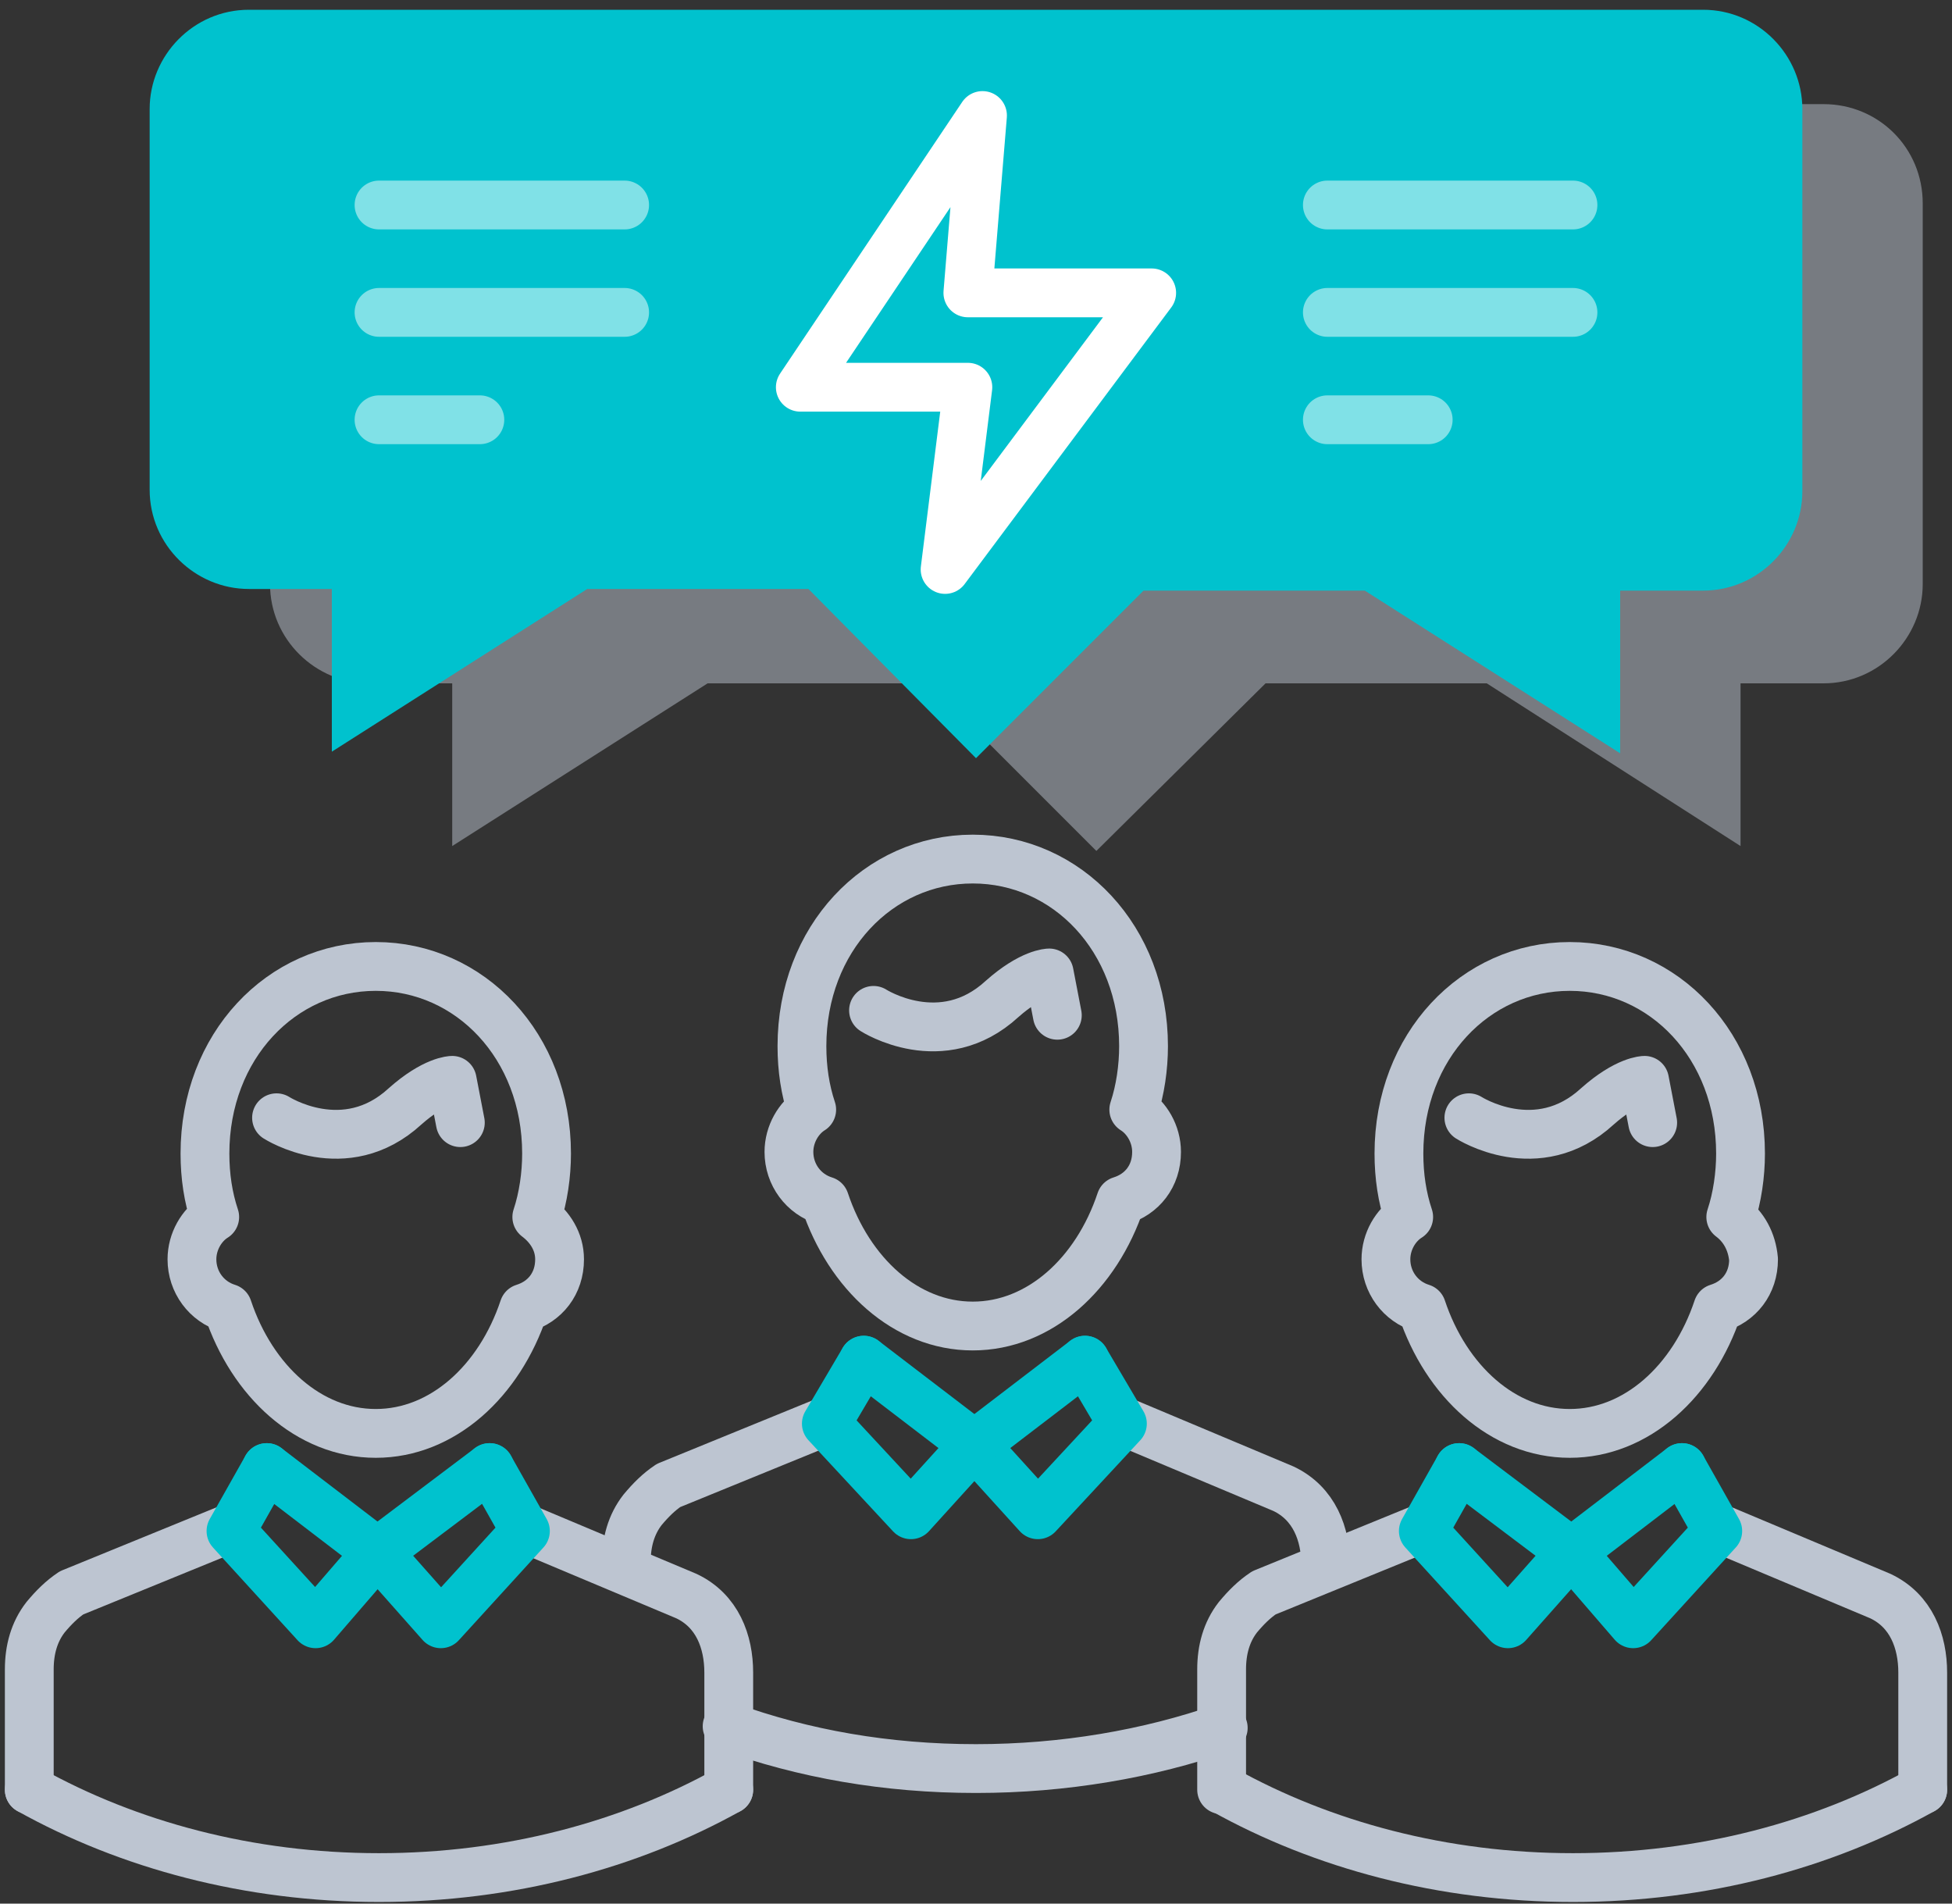 <?xml version="1.0" encoding="UTF-8"?>
<svg width="120px" height="117px" viewBox="0 0 120 117" version="1.1" xmlns="http://www.w3.org/2000/svg" xmlns:xlink="http://www.w3.org/1999/xlink">
    <rect x="0" y="0" width="120" height="117" fill="#333333" stroke="none"/>
    <title>icon-7</title>
    <g id="Track-food-order" stroke="none" stroke-width="1" fill="none" fill-rule="evenodd">
        <g id="Artboard" transform="translate(-1799, -3678)">
            <g id="icon-7" transform="translate(1800, 3678)">
                <path d="M111.1,6.4 L21.7,6.4 C18.3,6.4 15.6,9.2 15.6,12.5 L15.6,35.9 C15.6,39.3 18.4,42 21.7,42 L26.8,42 L26.8,52 L42.5,42 L56.1,42 L66.4,52.3 L76.8,42 L90.4,42 L106,52 L106,42 L111.1,42 C114.5,42 117.2,39.2 117.2,35.9 L117.2,12.5 C117.2,9.1 114.5,6.4 111.1,6.4 Z" id="Path" fill="#BDC5D1" fill-rule="nonzero" opacity="0.5"></path>
                <path d="M103.7,0.6 L14.3,0.6 C10.9,0.6 8.2,3.4 8.2,6.7 L8.2,30.1 C8.2,33.5 11,36.2 14.3,36.2 L19.4,36.2 L19.4,46.2 L35.1,36.2 L48.7,36.2 L59,46.6 L69.3,36.3 L82.9,36.3 L98.6,46.3 L98.6,36.3 L103.7,36.3 C107.1,36.3 109.8,33.5 109.8,30.2 L109.8,6.7 C109.8,3.4 107.1,0.6 103.7,0.6 Z" id="Path" fill="#00C2CE" fill-rule="nonzero"></path>
                <g id="Group" transform="translate(74, 59)" stroke-linecap="round" stroke-linejoin="round" stroke-width="3">
                    <path d="M31.4,15.8 C31.8,14.6 32,13.2 32,11.9 C32,5.3 27.3,0.4 21.5,0.4 C15.7,0.4 11,5.3 11,11.9 C11,13.3 11.2,14.6 11.6,15.8 C10.8,16.3 10.2,17.3 10.2,18.4 C10.2,19.8 11.1,21 12.4,21.4 C13.9,25.9 17.4,29.1 21.5,29.1 C25.6,29.1 29.1,25.9 30.6,21.4 C31.9,21 32.8,19.9 32.8,18.4 C32.7,17.3 32.2,16.4 31.4,15.8 Z" id="Path" stroke="#BDC5D1"></path>
                    <path d="M26.6,10 L26.1,7.4 C26.1,7.4 25,7.4 23.2,9 C19.5,12.4 15.3,9.7 15.3,9.7" id="Path" stroke="#BDC5D1"></path>
                    <path d="M30.6,34.9 L40.6,39.1 C42.5,40 43.2,41.9 43.2,43.8 L43.2,44.2 L43.2,51" id="Path" stroke="#BDC5D1"></path>
                    <polyline id="Path" stroke="#00C2CE" points="21.6 36.4 25.4 40.8 30.6 35.1 28.4 31.2"></polyline>
                    <path d="M12.5,34.9 L2.7,38.9 C2.1,39.3 1.6,39.8 1.1,40.4 C0.4,41.3 0.1,42.4 0.1,43.6 L0.1,51" id="Path" stroke="#BDC5D1"></path>
                    <polyline id="Path" stroke="#00C2CE" points="21.6 36.4 17.7 40.8 12.5 35.1 14.7 31.2"></polyline>
                    <line x1="28.4" y1="31.2" x2="21.6" y2="36.4" id="Path" stroke="#00C2CE"></line>
                    <line x1="14.7" y1="31.2" x2="21.6" y2="36.4" id="Path" stroke="#00C2CE"></line>
                    <path d="M43.2,51 C37.1,54.4 29.7,56.4 21.7,56.4 C13.7,56.4 6.3,54.4 0.2,51" id="Path" stroke="#BDC5D1"></path>
                </g>
                <g id="Group" transform="translate(37, 52)" stroke-linecap="round" stroke-linejoin="round" stroke-width="3">
                    <path d="M31.7,16.2 C32.1,15 32.3,13.6 32.3,12.3 C32.3,5.7 27.6,0.8 21.8,0.8 C16,0.8 11.3,5.7 11.3,12.3 C11.3,13.7 11.5,15 11.9,16.2 C11.1,16.7 10.5,17.7 10.5,18.8 C10.5,20.2 11.4,21.4 12.7,21.8 C14.2,26.3 17.7,29.5 21.8,29.5 C25.9,29.5 29.4,26.3 30.9,21.8 C32.2,21.4 33.1,20.3 33.1,18.8 C33.1,17.7 32.5,16.7 31.7,16.2 Z" id="Path" stroke="#BDC5D1"></path>
                    <path d="M27,10.4 L26.5,7.8 C26.5,7.8 25.4,7.8 23.6,9.4 C19.9,12.8 15.7,10.1 15.7,10.1" id="Path" stroke="#BDC5D1"></path>
                    <path d="M30.9,35.3 L40.9,39.5 C42.8,40.4 43.5,42.3 43.5,44.2" id="Path" stroke="#BDC5D1"></path>
                    <polyline id="Path" stroke="#00C2CE" points="21.9 36.8 25.8 41.1 31 35.5 28.7 31.6"></polyline>
                    <path d="M12.9,35.3 L3.1,39.3 C2.5,39.7 2,40.2 1.5,40.8 C0.8,41.7 0.5,42.8 0.5,44" id="Path" stroke="#BDC5D1"></path>
                    <polyline id="Path" stroke="#00C2CE" points="21.9 36.8 18 41.1 12.8 35.5 15.1 31.6"></polyline>
                    <line x1="28.7" y1="31.6" x2="21.9" y2="36.8" id="Path" stroke="#00C2CE"></line>
                    <line x1="15.1" y1="31.6" x2="21.9" y2="36.8" id="Path" stroke="#00C2CE"></line>
                    <path d="M37.2,54.2 C32.6,55.8 27.4,56.7 22,56.7 C16.5,56.7 11.4,55.8 6.7,54.1" id="Path" stroke="#BDC5D1"></path>
                </g>
                <g id="Group" transform="translate(0, 59)" stroke-linecap="round" stroke-linejoin="round" stroke-width="3">
                    <path d="M32,15.8 C32.4,14.6 32.6,13.2 32.6,11.9 C32.6,5.3 27.9,0.4 22.1,0.4 C16.3,0.4 11.6,5.3 11.6,11.9 C11.6,13.3 11.8,14.6 12.2,15.8 C11.4,16.3 10.8,17.3 10.8,18.4 C10.8,19.8 11.7,21 13,21.4 C14.5,25.9 18,29.1 22.1,29.1 C26.2,29.1 29.7,25.9 31.2,21.4 C32.5,21 33.4,19.9 33.4,18.4 C33.4,17.3 32.8,16.4 32,15.8 Z" id="Path" stroke="#BDC5D1"></path>
                    <path d="M27.3,10 L26.8,7.4 C26.8,7.4 25.7,7.4 23.9,9 C20.2,12.4 16,9.7 16,9.7" id="Path" stroke="#BDC5D1"></path>
                    <path d="M31.2,34.9 L41.2,39.1 C43.1,40 43.8,41.9 43.8,43.8 L43.8,44.2 L43.8,51" id="Path" stroke="#BDC5D1"></path>
                    <polyline id="Path" stroke="#00C2CE" points="22.2 36.4 26.1 40.8 31.3 35.1 29.1 31.2"></polyline>
                    <path d="M13.2,34.9 L3.4,38.9 C2.8,39.3 2.3,39.8 1.8,40.4 C1.1,41.3 0.8,42.4 0.8,43.6 L0.8,51" id="Path" stroke="#BDC5D1"></path>
                    <polyline id="Path" stroke="#00C2CE" points="22.2 36.4 18.4 40.8 13.2 35.1 15.4 31.2"></polyline>
                    <line x1="29.1" y1="31.2" x2="22.2" y2="36.4" id="Path" stroke="#00C2CE"></line>
                    <line x1="15.4" y1="31.2" x2="22.2" y2="36.4" id="Path" stroke="#00C2CE"></line>
                    <path d="M43.8,51 C37.7,54.4 30.3,56.4 22.3,56.4 C14.3,56.4 6.9,54.4 0.8,51" id="Path" stroke="#BDC5D1"></path>
                </g>
                <polygon id="Path" stroke="#FFFFFF" stroke-width="3" stroke-linecap="round" stroke-linejoin="round" points="59.4 7.1 48.2 23.8 58.5 23.8 57.1 35 69.8 18 58.5 18"></polygon>
                <g id="Group" opacity="0.5" transform="translate(22, 12)" stroke="#FFFFFF" stroke-linecap="round" stroke-linejoin="round" stroke-width="3">
                    <g transform="translate(58, 0)" id="Path">
                        <line x1="0.6" y1="0.6" x2="15.7" y2="0.6"></line>
                        <line x1="0.6" y1="7.2" x2="15.7" y2="7.2"></line>
                        <line x1="0.6" y1="13.8" x2="6.8" y2="13.8"></line>
                    </g>
                    <g id="Path">
                        <line x1="0.3" y1="0.6" x2="15.4" y2="0.6"></line>
                        <line x1="0.3" y1="7.2" x2="15.4" y2="7.2"></line>
                        <line x1="0.3" y1="13.8" x2="6.5" y2="13.8"></line>
                    </g>
                </g>
            </g>
        </g>
    </g>
</svg>